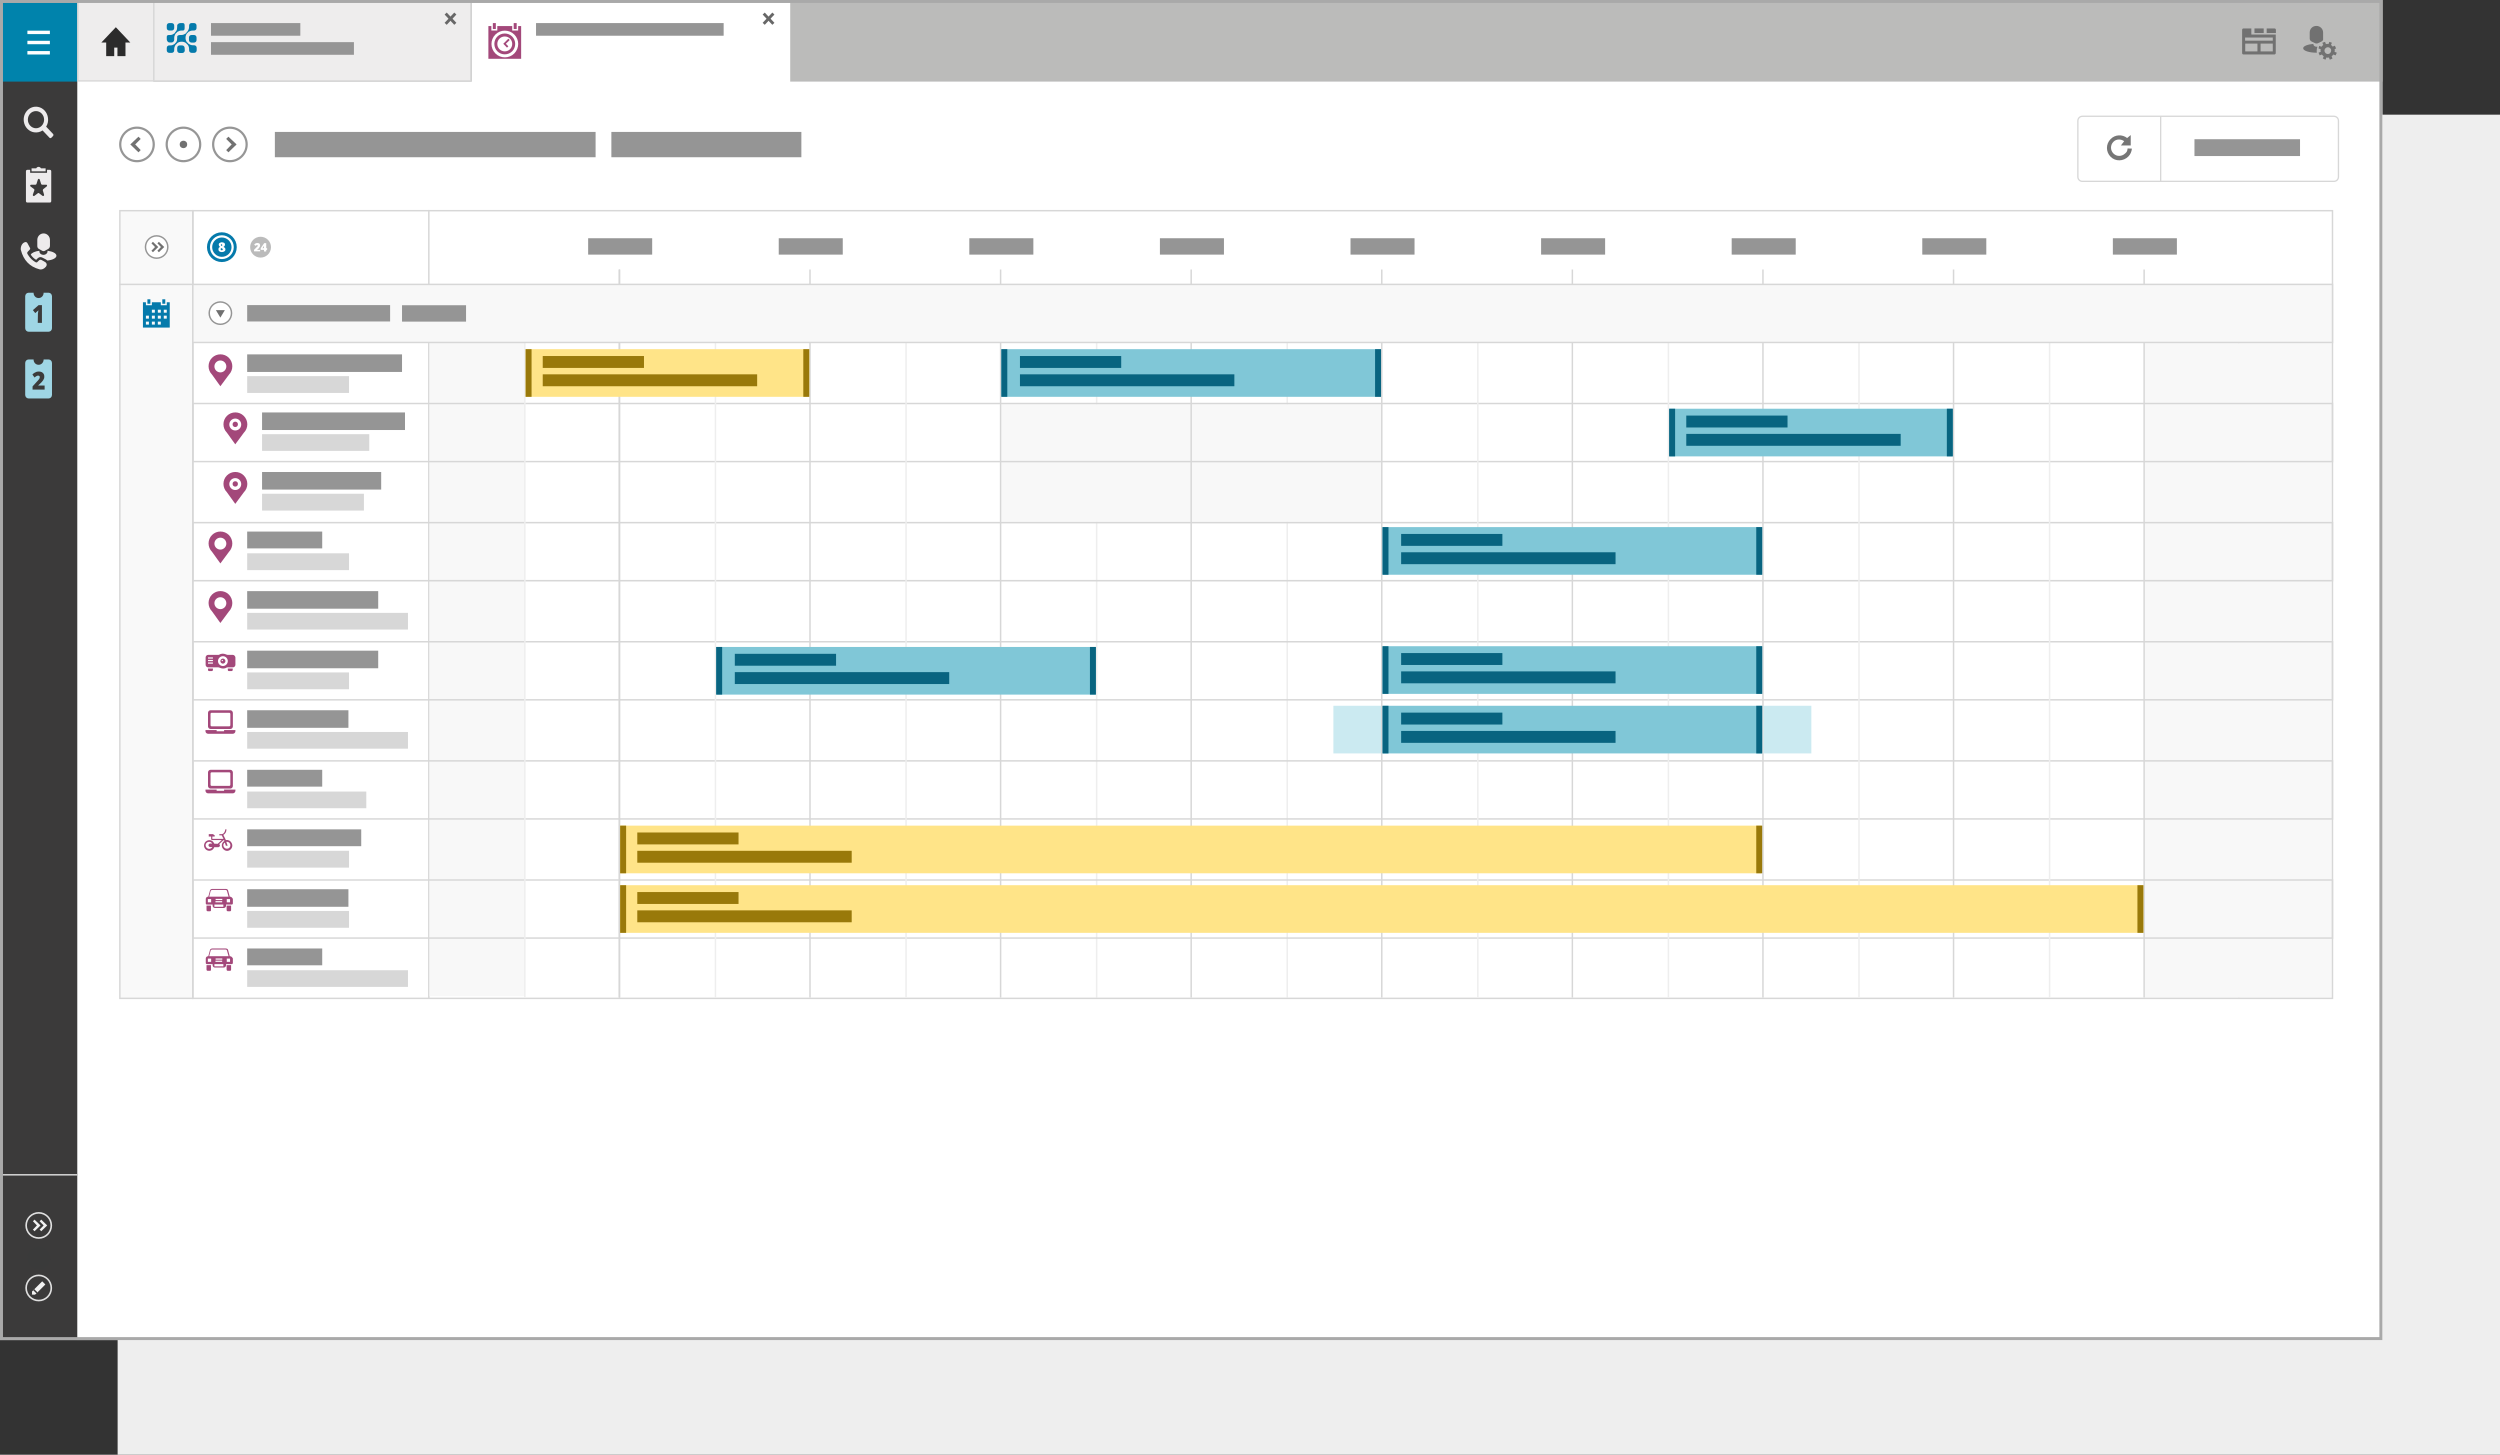 <?xml version="1.0" encoding="utf-8"?>
<!-- Generator: Adobe Illustrator 23.0.0, SVG Export Plug-In . SVG Version: 6.00 Build 0)  -->
<svg version="1.0" id="Laag_1" xmlns="http://www.w3.org/2000/svg" xmlns:xlink="http://www.w3.org/1999/xlink" x="0px" y="0px"
	 viewBox="0 0 1679 977" style="enable-background:new 0 0 1679 977;" xml:space="preserve">
<rect x="0" y="0" width="1679" height="977" fill="#333333" stroke="none"/>
<style type="text/css">
	.st0{fill:#EDEBEC;}
	.st1{fill:#9FD6E5;}
	.st2{fill:#2B2B2B;}
	.st3{fill:#EEEEEE;}
	.st4{fill:#FFFFFF;}
	.st5{fill:none;stroke:#EEEEEE;stroke-miterlimit:10;}
	.st6{fill:#F8F8F8;}
	.st7{fill:#3B3A3A;}
	.st8{fill:#0083AC;}
	.st9{fill:#BBBBBA;}
	.st10{fill:#EEEDED;}
	.st11{fill:#D7D7D7;}
	.st12{fill:none;stroke:#676767;stroke-width:1.944;stroke-miterlimit:10;}
	.st13{fill:#717171;}
	.st14{fill:#959595;}
	.st15{fill:none;stroke:#D7D7D7;stroke-width:0.89;stroke-miterlimit:10;}
	.st16{fill:#767676;}
	.st17{fill:none;stroke:#D7D7D7;stroke-width:0.886;stroke-miterlimit:10;}
	.st18{fill:#969696;}
	.st19{fill:#F9F9F9;}
	.st20{fill:none;stroke:#D7D7D7;stroke-miterlimit:10;}
	.st21{fill:#057AAB;}
	.st22{fill:#707070;}
	.st23{fill:#FFE488;}
	.st24{fill:#99790A;}
	.st25{fill:#80C7D7;}
	.st26{fill:#086480;}
	.st27{fill:#CBEAF1;}
	.st28{fill:#A3487A;}
	.st29{fill:#E0E0E0;}
	.st30{fill:none;stroke:#F2F2F2;stroke-width:3;stroke-miterlimit:10;}
	.st31{fill:#3A3A3A;}
	.st32{fill:none;stroke:#3A3A3A;stroke-miterlimit:10;}
	.st33{fill:#F2F2F2;}
	.st34{fill:none;stroke:#057AAB;stroke-width:2;stroke-miterlimit:10;}
	.st35{fill:#BBBBBB;}
	.st36{fill:#A9A9A9;}
</style>
<symbol  id="bookmarks" viewBox="-9 -12 18 24">
	<g>
		<path class="st0" d="M1.7,11c-0.3,0.6-1,1-1.7,1s-1.4-0.4-1.7-1H-5V9H5v2H1.7z"/>
	</g>
	<g>
		<path class="st0" d="M8,10H6V8H-6v2h-2c-0.6,0-1-0.4-1-1v-20c0-0.6,0.4-1,1-1H8c0.6,0,1,0.4,1,1V9C9,9.6,8.6,10,8,10z M5.7-1.2
			L3.3-3C3.1-3.2,3-3.5,3-3.8l0.9-2.9c0.2-0.6-0.5-1.2-1.1-0.8L0.3-5.7c-0.2,0.2-0.6,0.2-0.8,0L-3-7.5c-0.5-0.4-1.3,0.1-1.1,0.8
			l1.1,3c0.1,0.3,0,0.6-0.3,0.8l-2.4,1.7C-6.3-0.9-6,0-5.3,0h3.1c0.3,0,0.6,0.2,0.7,0.5l1,3c0.2,0.6,1.1,0.6,1.3,0l1-3
			C1.9,0.2,2.2,0,2.5,0h3.1C6,0,6.3-0.9,5.7-1.2z"/>
	</g>
</symbol>
<symbol  id="callercard" viewBox="-11 -10.5 22 21">
	<g>
		<g>
			<path class="st0" d="M5.8,1.4l-1.9-1c-0.5-0.3-1.2-0.3-1.7,0l-1.9,1c-0.7,0.3-1.1,1-1.1,1.7v3.6c0,2.1,1.7,3.8,3.9,3.8l0,0
				C5.2,10.5,7,8.8,7,6.7V3.1C6.9,2.4,6.5,1.7,5.8,1.4z"/>
		</g>
		<g>
			<path class="st0" d="M5.5,0.4c0-0.1,0-0.2,0-0.4c0-1.1-1.1-2-2.5-2S0.5-1.1,0.5,0c0,0.1,0,0.2,0,0.4c-2.7-0.3-4.7-1.2-5.3-2.2
				c0,0,0,0,0-0.1c0.8-1.2,1.9-2.2,3.3-3C-0.6-4,0.1-3.3,1.1-3.3c0.8,0,1.4-0.4,2.5-0.9c0.4-0.2,0.7-0.4,1-0.5
				c0.3-0.2,0.6-0.4,0.8-0.6C8.7-5,11-3.8,11-2.5C11-1.1,8.7,0,5.5,0.4z"/>
		</g>
		<g>
			<path class="st0" d="M4.4-9c-1-1.1-2.4-1.8-3.9-1.4c-6,1.5-9.8,5.3-11.4,11.2C-11,1-11,1.3-11,1.4c0,2,1.1,3.6,2.6,4
				c0.7,0.2,1.2,0,1.6-0.7C-6.4,4-6,3.2-5.5,2.4C-5,1.8-5.1,1.3-5.7,0.8C-7.4-0.8-7.4-0.8-6-2.7c1.1-1.5,2.4-2.6,4-3.5
				C-1.4-6.5-1-6.5-0.6-6C1-4.5,1-4.5,3-5.6c0.3-0.2,0.6-0.3,0.9-0.5C5.1-6.7,5.4-8,4.4-9z"/>
		</g>
	</g>
</symbol>
<symbol  id="firstline" viewBox="-8 -11 16 22">
	<g>
		<path class="st1" d="M6,11H3c0-1.7-1.3-3-3-3s-3,1.3-3,3h-3c-1.1,0-2-0.9-2-2V-9c0-1.1,0.9-2,2-2H6c1.1,0,2,0.9,2,2V9
			C8,10.1,7.1,11,6,11z M2-6h-2.5l0.1,5.3c0,0.6,0.3,1.2,0.3,1.8c-0.2-0.2-0.5-0.4-0.7-0.6l-1.2-1l-1.4,1.7L0,4h2V-6z"/>
	</g>
</symbol>
<symbol  id="home" viewBox="-9 -8.5 18 17">
	<polygon class="st2" points="0,8.5 -9,-0.5 -6,-0.5 -6,-8.5 -1,-8.5 -1,-3.5 1,-3.5 1,-8.5 6,-8.5 6,-0.5 9,-0.5 	"/>
</symbol>
<symbol  id="search" viewBox="-10.8 -10.8 21.6 21.6">
	<g>
		<path class="st0" d="M10.5-7.9l-5,5c1.1,1.7,1.7,3.8,1.3,6.1C6.3,7,3.3,10.1-0.5,10.7c-6,1-11.2-4.2-10.2-10.2
			c0.6-3.8,3.7-6.8,7.5-7.3c2.3-0.3,4.4,0.2,6.1,1.3l5-5c0.4-0.4,1-0.4,1.4,0l1.2,1.2C10.9-8.9,10.9-8.3,10.5-7.9z M-7.8,1.9
			c0,3.3,2.6,5.9,5.9,5.9S4,5.1,4,1.9C4-1.4,1.3-4-1.9-4S-7.8-1.3-7.8,1.9z"/>
	</g>
</symbol>
<symbol  id="secondline" viewBox="-8 -11 16 22">
	<g>
		<path class="st1" d="M6,11H3c0-1.7-1.3-3-3-3s-3,1.3-3,3h-3c-1.1,0-2-0.9-2-2V-9c0-1.1,0.9-2,2-2H6c1.1,0,2,0.9,2,2V9
			C8,10.1,7.1,11,6,11z M3.7-6h-7.3v1.8l2.4,2.5C-0.5-1,0-0.5,0.2-0.2s0.4,0.5,0.4,0.7c0.1,0.2,0.1,0.4,0.1,0.6
			c0,0.3-0.1,0.5-0.3,0.6S0,1.9-0.3,1.9s-0.6-0.1-1-0.3C-1.6,1.4-2,1.2-2.4,0.8l-1.3,1.7c0.5,0.5,0.9,0.8,1.3,1S-1.7,3.8-1.3,4
			c0.4,0.1,0.9,0.2,1.4,0.2c0.6,0,1.2-0.1,1.7-0.3s0.9-0.6,1.2-1S3.4,2,3.4,1.5c0-0.4,0-0.8-0.1-1.1S3-0.3,2.8-0.6S2.3-1.3,2-1.6
			c-0.3-0.4-1.1-1-2.2-2v-0.1h3.8V-6H3.7z"/>
	</g>
</symbol>
<rect x="79" y="77" class="st3" width="1600" height="900"/>
<g id="Plan_board">
</g>
<g id="Form_Designer">
</g>
<g id="Reservations_planner">
	<rect class="st4" width="1600" height="900"/>
	<line class="st5" x1="1503.5" y1="191" x2="1503.5" y2="670"/>
	<line class="st5" x1="736.5" y1="191" x2="736.5" y2="670"/>
	<line class="st5" x1="864.5" y1="191" x2="864.5" y2="670"/>
	<rect x="672.5" y="271.5" class="st6" width="255" height="79"/>
	<rect x="1440.5" y="230.5" class="st6" width="125.5" height="439.5"/>
	<path class="st7" d="M51.9,0v900H0V0H51.9z"/>
	<rect class="st8" width="51.8" height="54.8"/>
	<rect x="103.1" class="st9" width="1496.9" height="54.8"/>
	<g>
		<rect x="18.4" y="34.3" class="st4" width="15.1" height="2.3"/>
		<rect x="18.4" y="27.4" class="st4" width="15.1" height="2.3"/>
		<rect x="18.4" y="20.6" class="st4" width="15.1" height="2.3"/>
	</g>
	
		<use xlink:href="#firstline"  width="16" height="22" x="-8" y="-11" transform="matrix(1.125 0 0 -1.19 25.918 209.69)" style="overflow:visible;"/>
	
		<use xlink:href="#secondline"  width="16" height="22" x="-8" y="-11" transform="matrix(1.125 0 0 -1.19 25.918 254.51)" style="overflow:visible;"/>
	
		<use xlink:href="#search"  width="21.6" height="21.6" x="-10.8" y="-10.8" transform="matrix(0.924 0 0 -0.977 25.918 82.23)" style="overflow:visible;"/>
	
		<use xlink:href="#bookmarks"  width="18" height="24" x="-9" y="-12" transform="matrix(0.944 0 0 -0.999 25.918 124.05)" style="overflow:visible;"/>
	
		<use xlink:href="#callercard"  width="22" height="21" x="-11" y="-10.5" transform="matrix(1.09 0 0 -1.153 25.918 168.87)" style="overflow:visible;"/>
	<g>
		<rect x="52.3" y="0.5" class="st10" width="50.9" height="53.9"/>
		<path class="st11" d="M102.8,0.9v53h-50v-53L102.8,0.9 M103.7,0H51.9v54.8h51.8V0L103.7,0z"/>
	</g>
	
		<use xlink:href="#home"  width="18" height="17" x="-9" y="-8.5" transform="matrix(1.08 0 0 -1.142 77.792 27.981)" style="overflow:visible;"/>
	<g>
		<rect x="103.3" y="0.5" class="st10" width="212.9" height="53.9"/>
		<path class="st11" d="M315.8,0.9v53h-212v-53L315.8,0.9 M316.7,0H102.9v54.8h213.8V0L316.7,0z"/>
	</g>
	<g>
		<line class="st12" x1="299.3" y1="16" x2="305.8" y2="9.1"/>
		<line class="st12" x1="305.8" y1="16" x2="299.3" y2="9.1"/>
	</g>
	<g>
		<path class="st13" d="M1512,23.2v-4.1h-5.2c-0.6,0-1,0.4-1,1v15.5c0,0.6,0.4,1,1,1h20.6c0.6,0,1-0.4,1-1V23.2H1512z M1516.1,34.5
			h-8.2v-5.2h8.2V34.5z M1526.4,34.5h-8.2v-5.2h8.2V34.5z M1526.4,27.3h-18.6v-2.1h18.6V27.3z"/>
		<rect x="1514.1" y="19.1" class="st13" width="6.2" height="3.1"/>
		<path class="st13" d="M1528.5,22.2h-6.2v-3.1h5.2c0.6,0,1,0.4,1,1V22.2z"/>
	</g>
	<g>
		<path class="st13" d="M1559.1,27.9l-2.3,1.1c-0.6,0.3-1.4,0.3-2,0l-2.3-1.1c-0.8-0.4-1.3-1.1-1.3-2v-4.1c0-2.5,2-4.4,4.5-4.4l0,0
			c2.5,0,4.5,2,4.5,4.4V26C1560.4,26.8,1559.9,27.5,1559.1,27.9z"/>
		<path class="st13" d="M1568.9,32.5l-0.8-1.8l-1.5,0.6c-0.2-0.3-0.6-0.8-1.1-1.1l0.6-1.5l-1.7-0.6l-0.6,1.5c-0.6-0.2-1.1-0.2-1.7,0
			l-0.6-1.5l-1.8,0.6l0.6,1.5c-0.5,0.3-0.9,0.8-1.2,1.2l-1.5-0.6l-0.5,1.7l1.5,0.6c-0.2,0.6-0.2,1.1,0,1.7l-1.5,0.6l0.8,1.8l1.5-0.6
			c0.3,0.5,0.8,0.9,1.2,1.2l-0.6,1.5l1.8,0.8l0.6-1.5c0.6,0.2,1.1,0.2,1.7,0l0.6,1.5l1.8-0.8l-0.6-1.5c0.5-0.3,0.9-0.8,1.2-1.2
			l1.5,0.6l0.8-1.8l-1.5-0.6c0.2-0.6,0.2-1.1,0-1.7L1568.9,32.5z M1564.3,36.1c-1.2,0.5-2.4,0-3-1.2c-0.5-1.2,0-2.4,1.2-3
			c1.2-0.5,2.4,0,3,1.2C1565.9,34.3,1565.3,35.6,1564.3,36.1z"/>
		<path class="st13" d="M1555.9,33.9c0-0.9,0.2-1.7,0.5-2.5c-0.2,0-0.3,0-0.5,0c-1.2,0-2.2-0.6-2.3-1.9c-3.9,0.3-6.8,1.5-6.8,2.9
			c0,1.7,4.1,3,9,3c0.1,0,0.1,0,0.2,0C1555.9,35,1555.9,34.4,1555.9,33.9z"/>
	</g>
	<rect x="184.6" y="88.6" class="st14" width="215.4" height="17"/>
	<rect x="410.6" y="88.6" class="st14" width="127.6" height="17"/>
	<rect x="1473.8" y="93.5" class="st14" width="70.9" height="11.3"/>
	<rect x="141.7" y="15.5" class="st14" width="60" height="8.5"/>
	<rect x="141.7" y="28.3" class="st14" width="96" height="8.5"/>
	<rect x="316.9" class="st4" width="213.8" height="55.3"/>
	<g>
		<line class="st12" x1="512.9" y1="16" x2="519.4" y2="9.1"/>
		<line class="st12" x1="519.4" y1="16" x2="512.9" y2="9.1"/>
	</g>
	<rect x="360" y="15.5" class="st14" width="126" height="8.5"/>
	<path class="st15" d="M1567.5,121.8h-169c-1.6,0-3-1.3-3-3V81.1c0-1.6,1.3-3,3-3h169c1.6,0,3,1.3,3,3v37.7
		C1570.5,120.4,1569.2,121.8,1567.5,121.8z"/>
	<g id="arrow_dropdown_7_">
		<path class="st16" d="M1428.9,99.7c-0.2,2-0.7,2.5-1.6,3.3c-2.2,2.2-5.7,2.3-7.9,0.1c-2.2-2.2-2.2-5.7,0-7.9c2-2,5-1.9,7.2-0.4
			l-2.2,2.9h6.6v-7l-2.4,2c-3.3-2.6-8.1-2.4-11.1,0.7c-3.3,3.3-3.3,8.6,0,11.9s8.6,3.1,11.9-0.2c1.4-1.4,2.2-3.3,2.4-5.3
			L1428.9,99.7L1428.9,99.7z"/>
	</g>
	<line class="st17" x1="1451.1" y1="78.1" x2="1451.1" y2="121.8"/>
	<g>
		<circle class="st4" cx="92" cy="97" r="12"/>
		<polygon class="st13" points="93,102.3 87.5,97 93,91.8 94.5,93.3 90.8,97 94.5,100.8 		"/>
		<g>
			<g>
				<path class="st18" d="M104,97c0-6.6-5.4-12-12-12s-12,5.4-12,12s5.4,12,12,12S104,103.6,104,97z M81.5,97
					c0-5.8,4.6-10.5,10.5-10.5s10.5,4.7,10.5,10.5s-4.6,10.5-10.5,10.5S81.5,102.8,81.5,97z"/>
			</g>
		</g>
	</g>
	<g>
		<circle class="st4" cx="123.2" cy="97" r="12"/>
		<g>
			<g>
				<path class="st18" d="M111.2,97c0,6.6,5.4,12,12,12c6.6,0,12-5.4,12-12s-5.4-12-12-12S111.2,90.4,111.2,97z M133.7,97
					c0,5.8-4.6,10.5-10.5,10.5c-5.9,0-10.5-4.7-10.5-10.5s4.6-10.5,10.5-10.5C129.1,86.5,133.7,91.2,133.7,97z"/>
			</g>
		</g>
		<circle class="st13" cx="123.2" cy="97" r="2.5"/>
	</g>
	<g>
		<circle class="st4" cx="154.4" cy="97" r="12"/>
		<polygon class="st13" points="153.4,91.8 158.9,97 153.4,102.3 151.9,100.8 155.6,97 151.9,93.3 		"/>
		<g>
			<g>
				<path class="st18" d="M142.4,97c0,6.6,5.4,12,12,12s12-5.4,12-12s-5.4-12-12-12C147.8,85,142.4,90.4,142.4,97z M164.9,97
					c0,5.8-4.6,10.5-10.5,10.5s-10.5-4.7-10.5-10.5s4.6-10.5,10.5-10.5C160.3,86.5,164.9,91.2,164.9,97z"/>
			</g>
		</g>
	</g>
	<g>
		<g>
			<rect x="80.5" y="141.5" class="st19" width="49" height="529"/>
			<path class="st11" d="M129,142v528H81V142H129 M130,141H80v530h50V141L130,141z"/>
		</g>
		<g>
			<circle class="st4" cx="105.2" cy="165.9" r="7.7"/>
			<polygon class="st13" points="102.7,162.4 106.3,165.9 102.7,169.4 101.7,168.4 104.1,165.9 101.7,163.4 			"/>
			<polygon class="st13" points="106.7,162.4 110.3,165.9 106.7,169.4 105.7,168.4 108.1,165.9 105.7,163.4 			"/>
			<g>
				<g>
					<path class="st18" d="M97.2,165.9c0,4.4,3.6,8,8,8s8-3.6,8-8s-3.6-8-8-8C100.8,157.9,97.2,161.5,97.2,165.9z M112.2,165.9
						c0,3.9-3.1,7-7,7s-7-3.1-7-7s3.1-7,7-7S112.2,162,112.2,165.9z"/>
				</g>
			</g>
		</g>
		<line class="st20" x1="130" y1="191" x2="80" y2="191"/>
		<g>
			<path class="st21" d="M112,203v2h-4v-2h-6v2h-4v-2h-2v17h18v-17H112z M100,218h-2v-2h2V218z M100,214h-2v-2h2V214z M104,218h-2
				v-2h2V218z M104,214h-2v-2h2V214z M104,210h-2v-2h2V210z M108,218h-2v-2h2V218z M108,214h-2v-2h2V214z M108,210h-2v-2h2V210z
				 M112,214h-2v-2h2V214z M112,210h-2v-2h2V210z"/>
			<rect x="99" y="201" class="st21" width="2" height="3"/>
			<rect x="109" y="201" class="st21" width="2" height="3"/>
		</g>
	</g>
	<g>
		<path class="st11" d="M1566,142v528H130V142H1566 M1567,141H129v530h1438V141L1567,141z"/>
	</g>
	<line class="st20" x1="288" y1="141" x2="288" y2="670.5"/>
	<rect x="288.5" y="229.5" class="st6" width="64" height="439.5"/>
	<g>
		<path class="st11" d="M1566,271.5v38H130v-38H1566 M1567,270.5H129v40h1438V270.5L1567,270.5z"/>
	</g>
	<g>
		<path class="st11" d="M1566,351.5v38H130v-38H1566 M1567,350.5H129v40h1438V350.5L1567,350.5z"/>
	</g>
	<g>
		<path class="st11" d="M1566,431.5v38H130v-38H1566 M1567,430.5H129v40h1438V430.5L1567,430.5z"/>
	</g>
	<g>
		<path class="st11" d="M1566,511.5v38H130v-38H1566 M1567,510.5H129v40h1438V510.5L1567,510.5z"/>
	</g>
	<g>
		<path class="st11" d="M1566,591.5v38H130v-38H1566 M1567,590.5H129v40h1438V590.5L1567,590.5z"/>
	</g>
	<line class="st20" x1="416" y1="181" x2="416" y2="670"/>
	<line class="st20" x1="416" y1="181" x2="416" y2="670"/>
	<line class="st20" x1="544" y1="181" x2="544" y2="670"/>
	<line class="st20" x1="672" y1="181" x2="672" y2="670"/>
	<line class="st20" x1="800" y1="181" x2="800" y2="670"/>
	<line class="st20" x1="928" y1="181" x2="928" y2="670"/>
	<line class="st20" x1="1056" y1="181" x2="1056" y2="670"/>
	<line class="st20" x1="1184" y1="181" x2="1184" y2="670"/>
	<line class="st20" x1="1312" y1="181" x2="1312" y2="670"/>
	<line class="st20" x1="1440" y1="181" x2="1440" y2="670"/>
	<line class="st5" x1="352.5" y1="191" x2="352.5" y2="670"/>
	<line class="st5" x1="480.5" y1="191" x2="480.5" y2="670"/>
	<line class="st5" x1="608.5" y1="191" x2="608.5" y2="670"/>
	<line class="st5" x1="992.5" y1="191" x2="992.5" y2="670"/>
	<line class="st5" x1="1120.5" y1="191" x2="1120.5" y2="670"/>
	<line class="st5" x1="1248.5" y1="191" x2="1248.5" y2="670"/>
	<line class="st5" x1="1376.5" y1="191" x2="1376.5" y2="670"/>
	<g>
		<rect x="129.5" y="191" class="st6" width="1437" height="39"/>
		<path class="st11" d="M1566,191.5v38H130v-38H1566 M1567,190.5H129v40h1438V190.5L1567,190.5z"/>
	</g>
	<g>
		<circle class="st4" cx="148" cy="210.3" r="7.7"/>
		<g>
			<g>
				<path class="st14" d="M148,202.3c-4.4,0-8,3.6-8,8s3.6,8,8,8s8-3.6,8-8C156,205.9,152.4,202.3,148,202.3z M148,217.3
					c-3.9,0-7-3.1-7-7s3.1-7,7-7s7,3.1,7,7S151.9,217.3,148,217.3z"/>
			</g>
		</g>
		<g>
			<polygon class="st22" points="148,213.3 145,208.3 151,208.3 			"/>
		</g>
	</g>
	<rect x="166" y="204.9" class="st14" width="96" height="11"/>
	<rect x="270" y="205" class="st14" width="43" height="11"/>
	<rect x="395" y="160" class="st14" width="43" height="11"/>
	<rect x="523" y="160" class="st14" width="43" height="11"/>
	<g>
		<rect x="166" y="238" class="st14" width="104" height="11.8"/>
		<rect x="166" y="252.6" class="st11" width="68.4" height="11.3"/>
	</g>
	<g>
		<rect x="176" y="277" class="st14" width="96" height="11.8"/>
		<rect x="176" y="291.6" class="st11" width="72" height="11.2"/>
	</g>
	<g>
		<rect x="176" y="317" class="st14" width="80" height="11.8"/>
		<rect x="176" y="331.6" class="st11" width="68.4" height="11.3"/>
	</g>
	<g>
		<rect x="166" y="357" class="st14" width="50.4" height="11.3"/>
		<rect x="166" y="371.6" class="st11" width="68.4" height="11.3"/>
	</g>
	<g>
		<rect x="166" y="397" class="st14" width="88" height="11.8"/>
		<rect x="166" y="411.6" class="st11" width="108" height="11.2"/>
	</g>
	<g>
		<rect x="166" y="437" class="st14" width="88" height="11.8"/>
		<rect x="166" y="451.6" class="st11" width="68.4" height="11.3"/>
	</g>
	<g>
		<rect x="166" y="477" class="st14" width="68" height="11.8"/>
		<rect x="166" y="491.6" class="st11" width="108" height="11.2"/>
	</g>
	<g>
		<rect x="166" y="517" class="st14" width="50.4" height="11.3"/>
		<rect x="166" y="531.6" class="st11" width="80" height="11.2"/>
	</g>
	<g>
		<rect x="166" y="557" class="st14" width="76.6" height="11.3"/>
		<rect x="166" y="571.4" class="st11" width="68.4" height="11.3"/>
	</g>
	<g>
		<rect x="166" y="597.2" class="st14" width="68" height="11.8"/>
		<rect x="166" y="611.8" class="st11" width="68.4" height="11.3"/>
	</g>
	<g>
		<rect x="166" y="637" class="st14" width="50.4" height="11.3"/>
		<rect x="166" y="651.6" class="st11" width="108" height="11.2"/>
	</g>
	<rect x="651" y="160" class="st14" width="43" height="11"/>
	<rect x="779" y="160" class="st14" width="43" height="11"/>
	<rect x="907" y="160" class="st14" width="43" height="11"/>
	<rect x="1035" y="160" class="st14" width="43" height="11"/>
	<rect x="1163" y="160" class="st14" width="43" height="11"/>
	<rect x="1291" y="160" class="st14" width="43" height="11"/>
	<rect x="1419" y="160" class="st14" width="43" height="11"/>
	<g>
		<rect x="416.5" y="594.5" class="st23" width="1023" height="32"/>
		<rect x="416.5" y="594.5" class="st24" width="4" height="32"/>
		<rect x="1435.5" y="594.5" class="st24" width="4" height="32"/>
		<g>
			<rect x="428" y="599.1" class="st24" width="68" height="8"/>
			<rect x="428" y="611.4" class="st24" width="144" height="8"/>
		</g>
	</g>
	<g>
		<rect x="416.5" y="554.5" class="st23" width="766.5" height="32"/>
		<rect x="416.5" y="554.5" class="st24" width="4" height="32"/>
		<rect x="1179.5" y="554.5" class="st24" width="4" height="32"/>
		<g>
			<rect x="428" y="559.1" class="st24" width="68" height="8"/>
			<rect x="428" y="571.4" class="st24" width="144" height="8"/>
		</g>
	</g>
	<g>
		<rect x="353" y="234.5" class="st23" width="190.5" height="32"/>
		<rect x="353" y="234.5" class="st24" width="4" height="32"/>
		<rect x="539.5" y="234.5" class="st24" width="4" height="32"/>
		<g>
			<rect x="364.5" y="239.1" class="st24" width="68" height="8"/>
			<rect x="364.5" y="251.4" class="st24" width="144" height="8"/>
		</g>
	</g>
	<g>
		<rect x="928.5" y="474" class="st25" width="255" height="32"/>
		<rect x="928.5" y="474" class="st26" width="4" height="32"/>
		<rect x="1179.5" y="474" class="st26" width="4" height="32"/>
		<g>
			<rect x="941" y="478.6" class="st26" width="68" height="8"/>
			<rect x="941" y="490.9" class="st26" width="144" height="8"/>
		</g>
	</g>
	<g>
		<rect x="928.5" y="434" class="st25" width="255" height="32"/>
		<rect x="928.5" y="434" class="st26" width="4" height="32"/>
		<rect x="1179.5" y="434" class="st26" width="4" height="32"/>
		<g>
			<rect x="941" y="438.6" class="st26" width="68" height="8"/>
			<rect x="941" y="450.9" class="st26" width="144" height="8"/>
		</g>
	</g>
	<g>
		<rect x="928.5" y="354" class="st25" width="255" height="32"/>
		<rect x="928.5" y="354" class="st26" width="4" height="32"/>
		<rect x="1179.5" y="354" class="st26" width="4" height="32"/>
		<g>
			<rect x="941" y="358.6" class="st26" width="68" height="8"/>
			<rect x="941" y="370.9" class="st26" width="144" height="8"/>
		</g>
	</g>
	<g>
		<rect x="481" y="434.5" class="st25" width="255" height="32"/>
		<rect x="481" y="434.5" class="st26" width="4" height="32"/>
		<rect x="732" y="434.5" class="st26" width="4" height="32"/>
		<g>
			<rect x="493.5" y="439.1" class="st26" width="68" height="8"/>
			<rect x="493.5" y="451.4" class="st26" width="144" height="8"/>
		</g>
	</g>
	<g>
		<rect x="672.5" y="234.5" class="st25" width="255" height="32"/>
		<rect x="672.5" y="234.5" class="st26" width="4" height="32"/>
		<rect x="923.5" y="234.5" class="st26" width="4" height="32"/>
		<g>
			<rect x="685" y="239.1" class="st26" width="68" height="8"/>
			<rect x="685" y="251.4" class="st26" width="144" height="8"/>
		</g>
	</g>
	<g>
		<rect x="1121" y="274.5" class="st25" width="190.5" height="32"/>
		<rect x="1121" y="274.5" class="st26" width="4" height="32"/>
		<rect x="1307.5" y="274.5" class="st26" width="4" height="32"/>
		<g>
			<rect x="1132.5" y="279.1" class="st26" width="68" height="8"/>
			<rect x="1132.5" y="291.4" class="st26" width="144" height="8"/>
		</g>
	</g>
	<rect x="895.5" y="474" class="st27" width="32" height="32"/>
	<rect x="1184.5" y="474" class="st27" width="32" height="32"/>
	<g>
		<path class="st21" d="M113.7,20.5h1.7c0.9,0,1.6-0.7,1.6-1.7v-1.6c0-1-0.7-1.7-1.7-1.7h-1.6c-1,0-1.7,0.7-1.7,1.7v1.7
			C112,19.8,112.7,20.5,113.7,20.5z"/>
		<path class="st21" d="M113.7,28.5h1.7c0.9,0,1.6-1,1.6-1.9v-0.1v-0.2v-0.8c0-1.1,0.4-2.1,0.9-2.9c0.4-0.3,0.9-0.8,1.2-1.2
			c0.8-0.5,1.8-0.9,2.9-0.9l0,0l0,0h0.8c1,0,1.2-0.7,1.2-1.7v-1.6c0-1-0.2-1.7-1.2-1.7h-1.7c-0.9,0-2.1,0.7-2.1,1.7V18l0,0l0,0
			c0,1.1-0.1,2.1-0.7,2.9c-0.4,0.3-0.7,1-1.1,1.5c-0.8,0.5-1.6,1.1-2.7,1.1h-0.8l0,0l0,0c-1,0-1.7,0.2-1.7,1.2v1.7
			C112,27.3,112.7,28.5,113.7,28.5z"/>
		<path class="st21" d="M124,32.2c0-0.9-0.7-1.7-1.7-1.7h-1.7c-0.9,0-1.6,0.7-1.6,1.7v1.7c0,0.9,0.7,1.7,1.7,1.7h1.7
			c0.9,0,1.7-0.7,1.7-1.7L124,32.2L124,32.2z"/>
		<path class="st21" d="M132,25.2c0-0.9-0.7-1.7-1.7-1.7h-1.7c-0.9,0-1.7,0.7-1.7,1.7v1.7c0,0.9,0.7,1.7,1.7,1.7h1.7
			c0.9,0,1.7-0.7,1.7-1.7V25.2z"/>
		<path class="st21" d="M130.3,15.5h-1.7c-0.9,0-1.6,0.7-1.6,1.7V18l0,0l0,0c0,1.1-0.4,2.1-0.9,2.9c-0.4,0.3-0.9,1-1.2,1.5
			c-0.8,0.5-1.8,1.1-2.9,1.1h-0.8l0,0l0,0c-1,0-2.2,0.2-2.2,1.2v0.8l0,0l0,0c0,1.1-0.1,2.1-0.7,2.9c-0.4,0.3-0.7,0.8-1.1,1.2
			c-0.8,0.5-1.6,0.9-2.7,0.9h-0.8l0,0l0,0c-1,0-1.7,0.7-1.7,1.7v1.7c0,0.9,0.7,1.6,1.7,1.6h1.7c0.9,0,1.6-0.7,1.6-1.7l0,0l0,0V33
			c0-1.1,0.4-2.1,0.9-2.9c0.4-0.3,0.9-0.7,1.2-1.2c0.8-0.6,1.8-0.9,2.9-0.9s2.1,0.3,2.9,0.9c0.3,0.4,0.8,0.8,1.2,1.2
			c0.6,0.8,0.9,1.8,0.9,2.9v0.8l0,0l0,0c0,0.9,0.7,1.7,1.7,1.7h1.7c0.9,0,1.7-0.7,1.7-1.7v-1.7c0-0.9-0.7-1.7-1.7-1.7h-0.8l0,0l0,0
			c-1.1,0-2.1-0.4-2.9-0.9c-0.3-0.4-0.7-0.9-1.2-1.2c-0.6-0.8-0.9-1.8-0.9-2.9s0.3-2.1,0.9-2.9c0.4-0.3,0.8-0.8,1.2-1.2
			c0.7-0.4,1.7-0.8,2.8-0.8l0,0l0,0h0.8c1,0,1.7-0.7,1.7-1.7v-1.6C132,16.2,131.3,15.5,130.3,15.5z"/>
	</g>
	<g>
		<rect x="345" y="15.5" class="st28" width="2" height="4"/>
		<rect x="331" y="15.5" class="st28" width="2" height="4"/>
		<path class="st28" d="M348,17.5v3h-4v-3h-10v3h-4v-3h-2v22h22v-22H348z M345.4,35.9c-3.5,3.5-9.2,3.5-12.7,0s-3.5-9.2,0-12.7
			s9.2-3.5,12.7,0S348.9,32.3,345.4,35.9z"/>
		<path class="st28" d="M339,22.5c-3.9,0-7,3.1-7,7s3.1,7,7,7s7-3.1,7-7S342.9,22.5,339,22.5z M339,34.5c-2.8,0-5-2.2-5-5s2.2-5,5-5
			s5,2.2,5,5S341.8,34.5,339,34.5z"/>
		<polygon class="st28" points="338,29.4 340.5,32 341.4,31.1 339.7,29.4 342.3,26.9 341.4,26 		"/>
	</g>
	<g>
		<g>
			<g>
				<path class="st29" d="M35,865c0-5-4.1-9-9-9s-9,4-9,9s4,9,9,9S35,870,35,865z M18.1,865c0-4.4,3.5-7.9,7.9-7.9s7.9,3.5,7.9,7.9
					s-3.5,7.9-7.9,7.9S18.1,869.4,18.1,865z"/>
			</g>
		</g>
		<g>
			<line class="st30" x1="21.5" y1="869.5" x2="29.4" y2="861.6"/>
			<rect x="20.1" y="866.1" class="st31" width="1.4" height="3.4"/>
			<rect x="21.5" y="869.5" class="st31" width="3.4" height="1.6"/>
			<line class="st32" x1="22.6" y1="866.1" x2="24.9" y2="868.4"/>
		</g>
	</g>
	<circle class="st31" cx="26" cy="845" r="7.7"/>
	<g>
		<polygon class="st33" points="23.2,819.1 27.2,823 23.2,826.9 22.1,825.8 24.8,823 22.1,820.2 		"/>
		<polygon class="st33" points="27.7,819.1 31.7,823 27.7,826.9 26.6,825.8 29.3,823 26.6,820.2 		"/>
		<g>
			<g>
				<path class="st29" d="M17,823c0,5,4,9,9,9s9-4,9-9s-4.1-9-9-9S17,818,17,823z M33.9,823c0,4.4-3.5,7.9-7.9,7.9s-7.9-3.5-7.9-7.9
					s3.5-7.9,7.9-7.9S33.9,818.6,33.9,823z"/>
			</g>
		</g>
	</g>
	<line class="st20" x1="51.9" y1="789" x2="0" y2="789"/>
	<g>
		<circle class="st21" cx="149" cy="166" r="6.5"/>
		<circle class="st34" cx="149" cy="166" r="9"/>
		<path class="st4" d="M148.9,162.7c0.7,0,1.2,0.2,1.6,0.4c0.4,0.2,0.6,0.7,0.6,1.1c0,0.3-0.1,0.7-0.2,0.9s-0.5,0.5-0.8,0.7
			c0.5,0.2,0.8,0.6,1,0.8s0.3,0.6,0.3,0.9c0,0.6-0.2,1-0.7,1.3c-0.4,0.3-1,0.5-1.7,0.5s-1.3-0.2-1.7-0.5s-0.6-0.7-0.6-1.3
			c0-0.4,0.1-0.7,0.2-1c0.2-0.2,0.5-0.5,0.9-0.7c-0.3-0.2-0.6-0.5-0.7-0.7s-0.2-0.6-0.2-0.8c0-0.5,0.2-0.9,0.6-1.1
			S148.3,162.7,148.9,162.7z M148.2,167.5c0,0.2,0.1,0.3,0.2,0.4c0.2,0.1,0.3,0.2,0.5,0.2c0.5,0,0.7-0.2,0.7-0.6
			c0-0.2-0.1-0.2-0.2-0.4c-0.1-0.2-0.3-0.3-0.6-0.5c-0.2,0.2-0.4,0.2-0.6,0.4C148.3,167.1,148.2,167.3,148.2,167.5z M148.9,164
			c-0.2,0-0.2,0.1-0.4,0.2s-0.2,0.2-0.2,0.3c0,0.2,0.2,0.5,0.5,0.7c0.2-0.1,0.3-0.2,0.4-0.3s0.1-0.2,0.1-0.3c0-0.2-0.1-0.2-0.2-0.3
			C149.2,164,149.1,164,148.9,164z"/>
	</g>
	<g>
		<g>
			<circle class="st35" cx="175" cy="166" r="7"/>
		</g>
		<g>
			<path class="st4" d="M174.7,168.8h-4.1v-1l1.3-1.3c0.4-0.4,0.6-0.7,0.8-0.8s0.2-0.3,0.3-0.3c0.1-0.1,0.1-0.2,0.1-0.4
				s-0.1-0.3-0.1-0.3c-0.1-0.1-0.2-0.1-0.4-0.1c-0.1,0-0.4,0.1-0.5,0.1c-0.2,0.1-0.3,0.3-0.6,0.4l-0.8-0.9c0.3-0.3,0.5-0.4,0.7-0.6
				c0.2-0.1,0.4-0.2,0.7-0.3c0.2-0.1,0.5-0.1,0.8-0.1c0.4,0,0.7,0.1,1,0.2s0.5,0.3,0.6,0.6c0.1,0.2,0.2,0.5,0.2,0.8
				c0,0.2,0,0.4-0.1,0.6c-0.1,0.2-0.1,0.4-0.3,0.6c-0.1,0.2-0.3,0.3-0.4,0.6c-0.1,0.2-0.6,0.6-1.2,1.1v0.1h2.1
				C174.7,167.7,174.7,168.8,174.7,168.8z"/>
			<path class="st4" d="M179.4,167.8h-0.6v1.1h-1.5v-1.1h-2.2v-1.1l2.3-3.4h1.4v3.4h0.6V167.8L179.4,167.8z M177.3,166.6V166
				c0-0.1,0-0.3,0-0.5s0-0.3,0-0.3h-0.1c-0.1,0.2-0.2,0.3-0.3,0.6l-0.6,0.9L177.3,166.6L177.3,166.6z"/>
		</g>
	</g>
	<g>
		<path class="st28" d="M153.7,240.3c-3.1-3.1-8.2-3.1-11.3,0s-3.1,8.2,0,11.3c0.2,0.3,5.6,7.8,5.6,7.8s5.3-7.2,5.7-7.7
			C156.8,248.5,156.8,243.5,153.7,240.3z M148,250.1c-2.2,0-4-1.8-4-4s1.8-4,4-4s4,1.8,4,4S150.2,250.1,148,250.1z"/>
	</g>
	<g>
		<path class="st28" d="M153.7,359.3c-3.1-3.1-8.2-3.1-11.3,0s-3.1,8.2,0,11.3c0.2,0.3,5.6,7.8,5.6,7.8s5.3-7.2,5.7-7.7
			C156.8,367.5,156.8,362.5,153.7,359.3z M148,369.1c-2.2,0-4-1.8-4-4s1.8-4,4-4s4,1.8,4,4C152,367.3,150.2,369.1,148,369.1z"/>
	</g>
	<g>
		<path class="st28" d="M153.7,399.3c-3.1-3.1-8.2-3.1-11.3,0s-3.1,8.2,0,11.3c0.2,0.3,5.6,7.8,5.6,7.8s5.3-7.2,5.7-7.7
			C156.8,407.5,156.8,402.5,153.7,399.3z M148,409.1c-2.2,0-4-1.8-4-4s1.8-4,4-4s4,1.8,4,4C152,407.3,150.2,409.1,148,409.1z"/>
	</g>
	<g>
		<path class="st28" d="M163.7,279.3c-3.1-3.1-8.2-3.1-11.3,0s-3.1,8.2,0,11.3c0.2,0.3,5.6,7.8,5.6,7.8s5.3-7.2,5.7-7.7
			C166.9,287.5,166.9,282.5,163.7,279.3z M158,289.1c-2.2,0-4-1.8-4-4s1.8-4,4-4s4,1.8,4,4C162,287.3,160.3,289.1,158,289.1z"/>
		<circle class="st28" cx="158" cy="285" r="1.8"/>
	</g>
	<g>
		<path class="st28" d="M163.7,319.3c-3.1-3.1-8.2-3.1-11.3,0s-3.1,8.2,0,11.3c0.2,0.3,5.6,7.8,5.6,7.8s5.3-7.2,5.7-7.7
			C166.9,327.5,166.9,322.5,163.7,319.3z M158,329.1c-2.2,0-4-1.8-4-4s1.8-4,4-4s4,1.8,4,4C162,327.3,160.3,329.1,158,329.1z"/>
		<circle class="st28" cx="158" cy="325" r="1.8"/>
	</g>
	<g>
		<g>
			<path class="st28" d="M156.3,439.8h-3.4c-0.3,0-0.6-0.1-0.8-0.2c-0.8-0.3-1.6-0.6-2.4-0.6c-0.8,0-1.7,0.2-2.3,0.6
				c-0.2,0.2-0.6,0.2-0.8,0.2h-6.8c-0.9,0-1.7,0.8-1.7,1.7v5c0,0.9,0.8,1.7,1.7,1.7h6.8c0.3,0,0.6,0.1,0.8,0.2
				c0.8,0.3,1.6,0.6,2.4,0.6c0.8,0,1.7-0.2,2.3-0.6c0.2-0.2,0.6-0.2,0.8-0.2h3.5c0.9,0,1.7-0.8,1.7-1.7v-5
				C158,440.6,157.2,439.8,156.3,439.8z M143,445.7h-3.3v-0.8h3.3V445.7z M143,444h-3.3v-0.8h3.3V444z M143,442.3h-3.3v-0.8h3.3
				V442.3z M149.7,447.3c-1.8,0-3.3-1.5-3.3-3.3s1.5-3.3,3.3-3.3s3.3,1.5,3.3,3.3S151.5,447.3,149.7,447.3z"/>
			<path class="st28" d="M149.7,442.3c-0.9,0-1.7,0.8-1.7,1.7s0.8,1.7,1.7,1.7s1.7-0.8,1.7-1.7S150.6,442.3,149.7,442.3z M149.5,444
				h-0.4c-0.1,0-0.2-0.1-0.2-0.2v-0.4c0-0.1,0.1-0.2,0.2-0.2h0.4c0.1,0,0.2,0.1,0.2,0.2v0.4C149.7,443.9,149.6,444,149.5,444z"/>
		</g>
		<path class="st28" d="M142.2,450.7h-1.7c-0.5,0-0.8-0.3-0.8-0.8V449h3.3v0.8C143,450.3,142.7,450.7,142.2,450.7z"/>
		<path class="st28" d="M155.5,450.7h-1.7c-0.5,0-0.8-0.3-0.8-0.8V449h3.3v0.8C156.3,450.3,156,450.7,155.5,450.7z"/>
	</g>
	<g>
		<path class="st28" d="M154.7,477h-13.3c-0.9,0-1.7,0.8-1.7,1.7v9.2c0,0.9,0.8,1.7,1.7,1.7h13.3c0.9,0,1.7-0.8,1.7-1.7v-9.2
			C156.3,477.8,155.6,477,154.7,477z M154.7,487c0,0.5-0.3,0.8-0.8,0.8h-11.7c-0.5,0-0.8-0.3-0.8-0.8v-7.5c0-0.5,0.3-0.8,0.8-0.8
			h11.7c0.5,0,0.8,0.3,0.8,0.8V487z"/>
		<path class="st28" d="M150.5,490.3v0.8h-5v-0.8H138v0.8c0,0.9,0.8,1.7,1.7,1.7h16.7c0.9,0,1.7-0.8,1.7-1.7v-0.8H150.5z"/>
	</g>
	<g>
		<path class="st28" d="M154.7,517h-13.3c-0.9,0-1.7,0.8-1.7,1.7v9.2c0,0.9,0.8,1.7,1.7,1.7h13.3c0.9,0,1.7-0.8,1.7-1.7v-9.2
			C156.3,517.8,155.6,517,154.7,517z M154.7,527c0,0.5-0.3,0.8-0.8,0.8h-11.7c-0.5,0-0.8-0.3-0.8-0.8v-7.5c0-0.5,0.3-0.8,0.8-0.8
			h11.7c0.5,0,0.8,0.3,0.8,0.8V527z"/>
		<path class="st28" d="M150.5,530.3v0.8h-5v-0.8H138v0.8c0,0.9,0.8,1.7,1.7,1.7h16.7c0.9,0,1.7-0.8,1.7-1.7v-0.8H150.5z"/>
	</g>
	<g>
		<path class="st28" d="M141,612h-1.5c-0.4,0-0.8-0.3-0.8-0.8v-3h3v3C141.8,611.7,141.4,612,141,612z"/>
		<path class="st28" d="M154.5,612H153c-0.4,0-0.8-0.3-0.8-0.8v-3h3v3C155.2,611.7,154.9,612,154.5,612z"/>
		<path class="st28" d="M154.5,602.2h-0.2l-1.1-4.1c-0.1-0.7-0.8-1.1-1.6-1.1h-9c-0.8,0-1.5,0.5-1.6,1.1l-1.1,4.1h-0.2
			c-0.8,0-1.5,0.7-1.5,1.5v3c0,0.5,0.3,0.8,0.8,0.8h3.8v0.8c0,0.8,0.7,1.5,1.5,1.5h6c0.8,0,1.5-0.7,1.5-1.5v-0.8h3.8
			c0.4,0,0.8-0.3,0.8-0.8v-3C156,602.9,155.3,602.2,154.5,602.2z M141.8,606h-2.2v-2.2h2.2V606z M150,609h-6v-1.5h6V609z
			 M149.2,605.2v0.8h-4.5v-0.8H149.2z M144.8,604.5v-0.8h4.5v0.8H144.8z M140.5,602.2l1-3.9c0.2-0.4,0.5-0.6,1-0.6h9
			c0.4,0,0.8,0.2,0.9,0.6l1.1,3.9H140.5z M154.5,606h-2.2v-2.2h2.2V606z"/>
	</g>
	<g>
		<path class="st28" d="M141,652h-1.5c-0.4,0-0.8-0.3-0.8-0.8v-3h3v3C141.8,651.7,141.4,652,141,652z"/>
		<path class="st28" d="M154.5,652H153c-0.4,0-0.8-0.3-0.8-0.8v-3h3v3C155.2,651.7,154.9,652,154.5,652z"/>
		<path class="st28" d="M154.5,642.2h-0.2l-1.1-4.1c-0.1-0.7-0.8-1.1-1.6-1.1h-9c-0.8,0-1.5,0.5-1.6,1.1l-1.1,4.1h-0.2
			c-0.8,0-1.5,0.7-1.5,1.5v3c0,0.5,0.3,0.8,0.8,0.8h3.8v0.8c0,0.8,0.7,1.5,1.5,1.5h6c0.8,0,1.5-0.7,1.5-1.5v-0.8h3.8
			c0.4,0,0.8-0.3,0.8-0.8v-3C156,642.9,155.3,642.2,154.5,642.2z M141.8,646h-2.2v-2.2h2.2V646z M150,649h-6v-1.5h6V649z
			 M149.2,645.2v0.8h-4.5v-0.8H149.2z M144.8,644.5v-0.8h4.5v0.8H144.8z M140.5,642.2l1-3.9c0.2-0.4,0.5-0.6,1-0.6h9
			c0.4,0,0.8,0.2,0.9,0.6l1.1,3.9H140.5z M154.5,646h-2.2v-2.2h2.2V646z"/>
	</g>
	<g>
		<path class="st28" d="M153.1,564.2c-0.5-0.1-0.9-0.1-1.4,0l-1.7-3.5c1.3-0.6,2.1-2.1,2.1-3.7h-0.8c0,1.3-1,3.2-2.4,3.2h-1.6v0.8
			h1.6l1.2,2.4h-7.5v-1.6h1.6V561l-1.2-0.8h-2.8v1.6h1.6v1.6c0,0.5,0.3,0.8,0.8,0.8h0.4h5.9l-2.7,2.5l-2.3-0.1
			c-0.6-1.6-2.1-2.6-3.9-2.3c-1.4,0.2-2.6,1.3-2.9,2.8c-0.5,2.2,1.3,4.3,3.5,4.3c1.6,0,2.8-1,3.3-2.4h2.5c0.6,0,1.2-0.4,1.3-1
			c0.1-0.5-0.2-0.9-0.5-1.1l2.8-2.6h0.5l0.2,0.5c-1.2,0.7-2,2.1-1.7,3.6c0.2,1.4,1.6,2.8,2.9,3c2.4,0.4,4.4-1.7,4.1-4
			C155.7,565.7,154.5,564.5,153.1,564.2z M141.3,568.9h1.3c-0.4,0.7-1.2,1.2-2.1,1.2c-1.4,0-2.6-1.3-2.4-2.8
			c0.2-0.9,0.9-1.7,1.9-1.9c1.1-0.2,2.1,0.3,2.5,1.1h-1.3c-0.6,0-1.2,0.6-1.2,1.2S140.7,568.9,141.3,568.9z M152.4,570
			c-1.3,0-2.4-1-2.4-2.4c0-0.8,0.4-1.3,1-1.7l0.7,2.1h1.2l-0.9-2.5c0.1,0,0.2-0.2,0.3-0.2c1.3,0,2.4,1,2.4,2.3
			C154.8,569,153.8,570,152.4,570z"/>
	</g>
</g>
<g id="Asset_designer">
</g>
<g id="Echte_screenshots">
</g>
<g>
	<path class="st36" d="M1598,2v896H2V2H1598 M1600,0H0v900h1600V0L1600,0z"/>
</g>
</svg>
